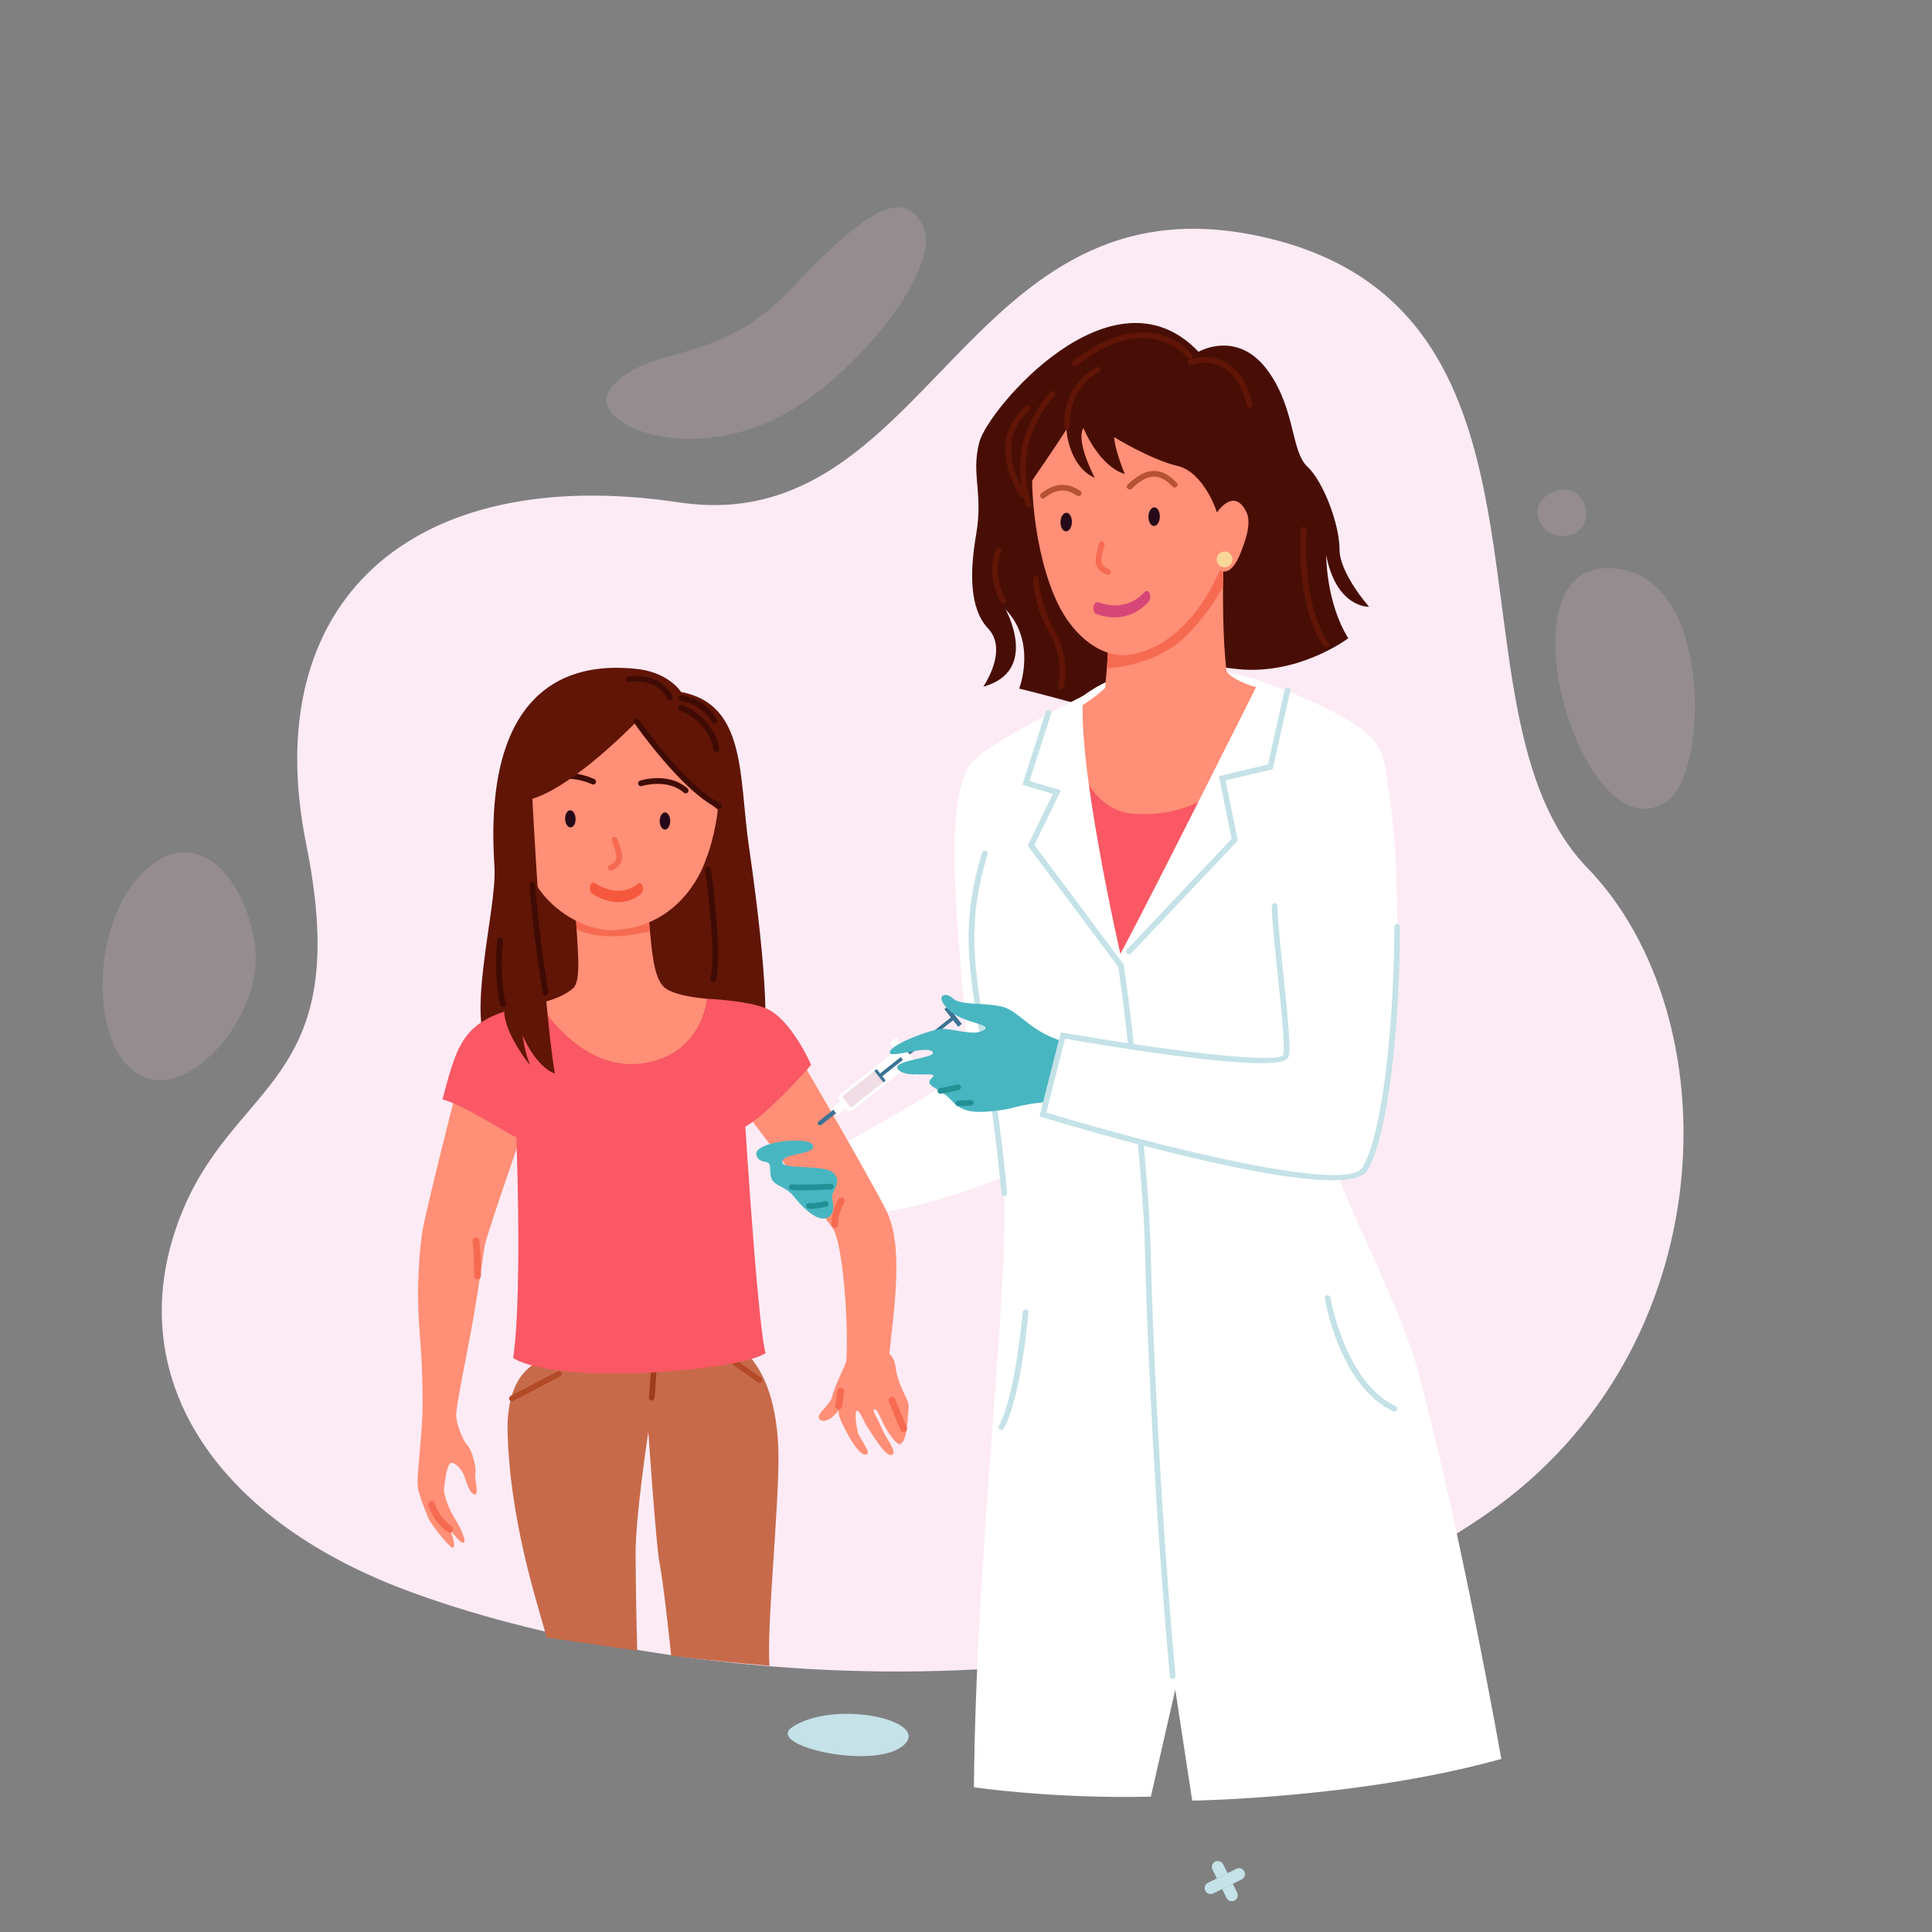 <?xml version="1.0" encoding="UTF-8" standalone="no"?>
<!-- Created with Inkscape (http://www.inkscape.org/) -->

<svg
   width="800"
   height="800"
   viewBox="0 0 211.667 211.667"
   version="1.1"
   id="svg7799"
   inkscape:version="1.2.2 (b0a8486541, 2022-12-01)"
   sodipodi:docname="dessin3.svg"
   xmlns:inkscape="http://www.inkscape.org/namespaces/inkscape"
   xmlns:sodipodi="http://sodipodi.sourceforge.net/DTD/sodipodi-0.dtd"
   xmlns="http://www.w3.org/2000/svg"
   xmlns:svg="http://www.w3.org/2000/svg">
  <rect x="0" y="0" width="211.667" height="211.667" fill="#808080" stroke="none"/>
  <sodipodi:namedview
     id="namedview7801"
     pagecolor="#ffffff"
     bordercolor="#666666"
     borderopacity="1.0"
     inkscape:showpageshadow="2"
     inkscape:pageopacity="0.0"
     inkscape:pagecheckerboard="0"
     inkscape:deskcolor="#d1d1d1"
     inkscape:document-units="mm"
     showgrid="false"
     inkscape:zoom="0.74742564"
     inkscape:cx="585.34251"
     inkscape:cy="305.04707"
     inkscape:window-width="1920"
     inkscape:window-height="1011"
     inkscape:window-x="0"
     inkscape:window-y="32"
     inkscape:window-maximized="1"
     inkscape:current-layer="layer1" />
  <defs
     id="defs7796">
    <clipPath
       clipPathUnits="userSpaceOnUse"
       id="clipPath3582">
      <path
         d="M 732.945,540.25 C 1145.86,214.02 1955.2,330.34 2258.98,657.031 2588.54,1011.45 2643.38,1684.36 2184.51,2084.66 2037.03,2213.31 1591.36,2493.19 900.965,2044 380.938,1705.65 368.438,828.242 732.945,540.25"
         id="path3580" />
    </clipPath>
  </defs>
  <g
     inkscape:label="Calque 1"
     inkscape:groupmode="layer"
     id="layer1">
    <path
       d="m 134.956,208.298 c -0.241,0 -0.472,-0.133 -0.585,-0.364 l -0.478,-0.97 1.169,-0.576 0.478,0.97 c 0.159,0.322 0.026,0.713 -0.297,0.873 -0.092,0.046 -0.191,0.067 -0.287,0.067 m -1.64,-2.502 -0.479,-0.97 c -0.159,-0.323 -0.026,-0.713 0.297,-0.873 0.093,-0.046 0.191,-0.067 0.288,-0.067 0.24,0 0.471,0.133 0.585,0.364 l 0.479,0.97 -1.169,0.576"
       style="fill:#c4e2e7;fill-opacity:1;fill-rule:nonzero;stroke:none;stroke-width:0.074"
       id="path3364" />
    <path
       d="m 132.636,207.511 c -0.24,0 -0.471,-0.133 -0.585,-0.364 -0.16,-0.322 -0.027,-0.713 0.296,-0.872 l 0.97,-0.478 1.169,-0.576 0.969,-0.479 c 0.093,-0.046 0.191,-0.067 0.288,-0.067 0.24,0 0.471,0.133 0.585,0.364 0.159,0.322 0.026,0.713 -0.297,0.872 l -0.969,0.478 -1.169,0.576 -0.97,0.479 c -0.093,0.046 -0.191,0.067 -0.288,0.067"
       style="fill:#c4e2e7;fill-opacity:1;fill-rule:nonzero;stroke:none;stroke-width:0.074"
       id="path3366" />
    <path
       d="m 77.429,85.905 c 0,0 0.139,18.379 -1.343,21.45 0,0 7.723,-11.751 4.782,-23.531 -2.94,-11.781 -3.873,-0.31 -3.439,2.081"
       style="fill:#601507;fill-opacity:1;fill-rule:nonzero;stroke:none;stroke-width:0.074"
       id="path3554" />
    <path
       d="M 162.849,165.884 C 127.519,190.329 72.069,184.604 44.412,174.193 23.24,166.221 13.403,150.65 19.515,133.91 25.283,118.112 38.96,119.332 33.549,92.491 28.198,65.946 45.055,50.666 74.406,55.042 102.016,59.158 105.643,18.485 138.496,25.991 c 35.231,8.05 18.904,52.052 35.387,69.062 15.788,16.293 15.246,52.649 -11.034,70.832"
       style="fill:#fcebf5;fill-opacity:1;fill-rule:nonzero;stroke:none;stroke-width:0.074"
       id="path3382" />
    <path
       d="m 85.284,159.322 c -0.015,-0.901 -0.058,-1.785 -0.157,-2.641 -0.27,-2.578 -0.917,-4.904 -2.045,-6.761 -0.814,-1.338 -1.871,-2.432 -3.218,-3.199 0,0 -12.292,-1.822 -20.793,2.384 -0.457,0.225 -0.887,0.526 -1.293,0.899 -0.044,0.044 -0.087,0.087 -0.131,0.131 -1.502,1.469 -2.118,3.909 -2.035,6.86 0.008,0.254 0.019,0.512 0.03,0.771 0.426,10.134 3.736,19.381 4.228,21.635 l 9.937,1.441 c -0.026,-1.228 -0.162,-6.502 -0.172,-10.547 -0.024,-4.161 1.395,-13.414 1.395,-13.414 0,0 0.861,12.514 1.208,14.234 0.411,2.032 1.217,9.366 1.291,10.283 3.594,0.424 6.9,0.784 10.773,1.101 -0.322,-4.286 1.062,-17.498 0.983,-23.176"
       style="fill:#c76a4a;fill-opacity:1;fill-rule:nonzero;stroke:none;stroke-width:0.052"
       id="path3508"
       sodipodi:nodetypes="ccccccccccccccccc" />
    <path
       d="m 17.524,118.358 c -0.344,0 -0.682,-0.038 -1.011,-0.117 -6.712,-1.617 -6.994,-16.399 -1.047,-22.467 1.649,-1.682 3.266,-2.398 4.763,-2.398 3.903,0 6.991,4.866 7.704,10.18 0.922,6.876 -5.437,14.802 -10.409,14.802"
       style="fill:#e1bbca;fill-opacity:0.205;fill-rule:nonzero;stroke:none;stroke-width:0.074"
       id="path3384" />
    <path
       d="m 75.606,48.081 c -6.326,-7.51e-4 -10.647,-3.058 -8.704,-5.523 3.948,-5.009 11.479,-2.143 19.756,-10.892 5.602,-5.921 9.275,-8.953 11.725,-8.953 1.17,0 2.061,0.692 2.751,2.09 2.277,4.622 -8.166,17.504 -16.68,21.331 -3.095,1.391 -6.153,1.946 -8.848,1.946"
       style="fill:#e1bbca;fill-opacity:0.205;fill-rule:nonzero;stroke:none;stroke-width:0.074"
       id="path3386" />
    <path
       d="m 94.295,192.4 c -4.428,0 -9.625,-1.762 -7.51,-3.169 1.569,-1.044 3.818,-1.468 5.992,-1.468 4.309,0 8.325,1.668 6.17,3.486 -0.977,0.824 -2.742,1.151 -4.651,1.151"
       style="fill:#c4e2e7;fill-opacity:1;fill-rule:nonzero;stroke:none;stroke-width:0.074"
       id="path3388" />
    <path
       d="m 180.161,88.618 c -8.115,0 -14.976,-26.065 -4.269,-26.374 0.091,-0.002 0.178,-0.004 0.267,-0.004 11.578,0 11.037,22.091 6.638,25.413 -0.88,0.665 -1.765,0.964 -2.636,0.964"
       style="fill:#e1bbca;fill-opacity:0.205;fill-rule:nonzero;stroke:none;stroke-width:0.074"
       id="path3390" />
    <path
       d="m 171.183,58.745 c -2.589,0 -4.125,-3.594 -0.987,-4.869 0.417,-0.169 0.805,-0.244 1.161,-0.244 2.622,0 3.457,4.105 0.733,4.969 -0.313,0.099 -0.617,0.144 -0.908,0.144"
       style="fill:#e1bbca;fill-opacity:0.205;fill-rule:nonzero;stroke:none;stroke-width:0.074"
       id="path3392" />
    <path
       d="m 107.029,83.002 c -5.514,4.015 0.258,32.164 -1.52,34.429 -0.703,0.897 -13.893,8.571 -17.416,10.063 -2.004,0.85 2.568,5.137 6.427,5.349 8.214,0.449 28.379,-9.567 28.379,-9.567 0,0 -13.29,-42.151 -15.869,-40.273"
       style="fill:#ffffff;fill-opacity:1;fill-rule:nonzero;stroke:none;stroke-width:0.074"
       id="path3402" />
    <path
       d="m 87.093,114.963 c 0,0 8.059,13.765 10.01,17.675 1.952,3.912 0.839,10.721 0.259,16.334 -0.242,2.343 -4.866,3.894 -4.632,-0.044 0.234,-3.937 -0.363,-12.807 -1.532,-14.417 -2.151,-2.962 -10.491,-13.944 -10.491,-13.944 l 6.385,-5.604"
       style="fill:#ff8f76;fill-opacity:1;fill-rule:nonzero;stroke:none;stroke-width:0.074"
       id="path3404" />
    <path
       d="m 82.88,126.58 c -0.473,-1.482 5.621,-2.165 6.17,-1.132 0.548,1.033 -3.308,0.875 -3.348,1.838 -0.039,0.964 4.673,0.181 5.662,1.266 0.99,1.087 -0.373,1.894 -0.183,2.81 0.189,0.916 0.214,1.962 -0.849,2.134 -1.064,0.172 -2.589,-1.424 -3.365,-2.41 -0.777,-0.986 -1.595,-1.008 -2.195,-1.601 -0.601,-0.593 -0.25,-1.669 -0.509,-1.997 -0.259,-0.329 -1.111,-0.057 -1.383,-0.909"
       style="fill:#48b6c1;fill-opacity:1;fill-rule:nonzero;stroke:none;stroke-width:0.074"
       id="path3406" />
    <path
       d="m 87.733,130.411 c -0.438,0 -0.813,-0.01 -1.037,-0.038 -0.17,-0.021 -0.292,-0.177 -0.269,-0.347 0.021,-0.169 0.164,-0.293 0.346,-0.27 0.842,0.104 4.206,-0.063 4.241,-0.065 0.171,-0.015 0.317,0.123 0.326,0.294 0.008,0.172 -0.124,0.317 -0.295,0.326 -0.106,0.004 -1.994,0.099 -3.311,0.099"
       style="fill:#229196;fill-opacity:1;fill-rule:nonzero;stroke:none;stroke-width:0.074"
       id="path3408" />
    <path
       d="m 88.924,132.439 c -0.143,0 -0.272,-0.01 -0.377,-0.038 -0.166,-0.042 -0.267,-0.211 -0.225,-0.377 0.043,-0.166 0.216,-0.267 0.378,-0.225 0.294,0.072 1.171,-0.077 1.702,-0.208 0.169,-0.045 0.334,0.06 0.376,0.227 0.041,0.167 -0.06,0.335 -0.227,0.376 -0.194,0.047 -1.026,0.244 -1.627,0.244"
       style="fill:#229196;fill-opacity:1;fill-rule:nonzero;stroke:none;stroke-width:0.074"
       id="path3410" />
    <path
       d="m 107.724,75.231 c 0,0 2.782,-3.972 0.538,-6.365 -2.092,-2.23 -2.009,-6.259 -1.316,-10.312 0.794,-4.64 -0.591,-6.575 0.356,-10.137 0.947,-3.561 14.583,-19.767 24.01,-9.877 0,0 4.338,-2.541 7.687,2.206 2.932,4.156 2.438,8.703 4.235,10.378 1.798,1.674 3.529,6.422 3.521,9.056 -0.008,2.633 3.24,6.301 3.24,6.301 0,0 -3.573,0.153 -4.701,-5.661 0,0 -0.021,5.202 2.418,9.103 0,0 -5.672,4.331 -12.763,3.305 -7.092,-1.026 -10.303,5.709 -15.545,4.26 -5.24,-1.45 -7.742,-2.051 -7.742,-2.051 0,0 1.968,-5.054 -1.484,-8.664 0,0 3.754,6.754 -2.455,8.46"
       style="fill:#480e05;fill-opacity:1;fill-rule:nonzero;stroke:none;stroke-width:0.074"
       id="path3412" />
    <path
       d="m 118.669,76.232 c 1.037,-0.749 3.918,-2.806 8.559,-2.862 4.641,-0.055 7.655,0.16 10.743,1.202 3.088,1.042 -5.6,15.152 -5.6,15.152 0,0 -15.057,-4.969 -15.13,-5.361 -0.073,-0.392 -0.022,-7.084 1.428,-8.132"
       style="fill:#ffffff;fill-opacity:1;fill-rule:nonzero;stroke:none;stroke-width:0.074"
       id="path3414" />
    <path
       d="m 125.275,82.483 c -2.698,0.074 -4.479,-4.319 -4.479,-4.319 0,0 0.256,-2.244 0.465,-4.924 0.015,-0.226 0.037,-0.452 0.052,-0.677 0.076,-1.136 0.136,-2.329 0.174,-3.431 0.041,-1.591 0.008,-3.017 -0.169,-3.884 -0.359,-1.771 3.995,-3.46 7.699,-4.572 1.662,-0.495 3.175,-0.881 4.105,-1.092 0.579,-0.13 0.929,-0.211 0.929,-0.211 0,0 -0.008,0.508 -0.026,1.365 -0.023,0.889 -0.035,2.144 -0.034,3.546 -0.019,4.015 0.119,9.322 0.819,11.239 0.736,1.992 -5.213,6.837 -9.537,6.961"
       style="fill:#ff8f76;fill-opacity:1;fill-rule:nonzero;stroke:none;stroke-width:0.074"
       id="path3416" />
    <path
       d="m 134.027,60.738 c -0.023,0.889 -0.035,2.144 -0.034,3.546 -0.991,1.924 -3.539,5.363 -5.676,6.711 -2.362,1.493 -5.138,2.111 -7.055,2.245 0.015,-0.226 0.037,-0.452 0.052,-0.677 0.076,-1.136 0.136,-2.329 0.174,-3.431 2.005,-2.261 5.249,-5.924 7.531,-8.456 1.662,-0.495 3.175,-0.881 4.105,-1.092 0.294,0.378 0.622,0.788 0.903,1.154"
       style="fill:#f76a52;fill-opacity:1;fill-rule:nonzero;stroke:none;stroke-width:0.074"
       id="path3418" />
    <path
       d="m 134.395,73.582 c 0,0 0.576,1.146 4.743,2.123 4.166,0.977 -0.893,15.349 -0.893,15.349 l -21.937,2.044 -0.657,-14.106 c 0,0 3.714,-1.929 5.432,-3.632 1.718,-1.702 13.313,-1.777 13.313,-1.777"
       style="fill:#ff8f76;fill-opacity:1;fill-rule:nonzero;stroke:none;stroke-width:0.074"
       id="path3420" />
    <path
       d="m 111.928,82.093 4.894,-3.078 c 0,0 1.209,9.66 7.25,10.129 11.375,0.883 14.973,-10.212 15.808,-11.282 l 7.448,4.623 c 0,0 -24.529,27.984 -24.642,27.609 -0.113,-0.375 -10.758,-28.001 -10.758,-28.001"
       style="fill:#f95864;fill-opacity:1;fill-rule:nonzero;stroke:none;stroke-width:0.074"
       id="path3422" />
    <path
       d="m 150.348,80.932 c -2.657,-3.021 -12.377,-6.36 -12.377,-6.36 0,0 -11.726,23.437 -15.223,29.933 0,0 -4.737,-20.643 -4.079,-28.273 0,0 -9.701,4.907 -11.64,6.77 -1.94,1.863 2.321,7.977 1.957,11.034 -0.364,3.057 -4.63,7.261 -2.069,18.834 1.429,6.455 3.01,14.256 3.106,17.854 0.35,13.024 -3.093,39.407 -3.322,65.085 0,0 8.655,1.285 19.383,1.03 l 2.676,-11.726 1.856,12.159 c 0,0 18.356,-0.239 33.864,-4.568 0,0 -4.16,-23.661 -8.94,-41.885 -2.067,-7.881 -8.692,-20.02 -8.901,-22.261 -0.919,-9.869 0.786,-21.29 2.189,-27.804 1.668,-7.748 5.149,-15.695 1.52,-19.823"
       style="fill:#ffffff;fill-opacity:1;fill-rule:nonzero;stroke:none;stroke-width:0.074"
       id="path3424" />
    <path
       d="m 128.477,183.933 c -0.158,0 -0.294,-0.12 -0.308,-0.281 -0.021,-0.216 -2.091,-21.909 -2.756,-47.588 -0.152,-5.885 -1.812,-23.116 -2.911,-30.225 -0.026,-0.17 0.091,-0.328 0.259,-0.355 0.177,-0.028 0.329,0.091 0.355,0.26 1.125,7.281 2.762,24.273 2.918,30.304 0.665,25.655 2.732,47.328 2.753,47.544 0.017,0.171 -0.109,0.322 -0.279,0.339 l -0.03,0.001"
       style="fill:#c4e2e7;fill-opacity:1;fill-rule:nonzero;stroke:none;stroke-width:0.074"
       id="path3426" />
    <path
       d="m 122.808,106.102 c -0.094,0 -0.188,-0.043 -0.249,-0.124 l -9.966,-13.335 2.766,-5.667 -3.351,-0.998 2.555,-7.948 c 0.053,-0.163 0.225,-0.25 0.391,-0.201 0.163,0.052 0.253,0.228 0.2,0.391 l -2.36,7.343 3.444,1.026 -2.921,5.984 9.74,13.032 c 0.102,0.138 0.075,0.332 -0.063,0.435 l -0.186,0.061"
       style="fill:#c4e2e7;fill-opacity:1;fill-rule:nonzero;stroke:none;stroke-width:0.074"
       id="path3428" />
    <path
       d="m 123.703,104.556 c -0.077,0 -0.153,-0.029 -0.214,-0.085 -0.124,-0.118 -0.13,-0.314 -0.013,-0.44 l 11.456,-12.131 -1.388,-6.859 5.366,-1.283 1.846,-8.212 c 0.037,-0.167 0.202,-0.27 0.371,-0.235 0.167,0.038 0.272,0.203 0.233,0.371 l -1.93,8.59 -5.157,1.234 1.332,6.587 -11.678,12.366 c -0.06,0.064 -0.143,0.097 -0.225,0.097"
       style="fill:#c4e2e7;fill-opacity:1;fill-rule:nonzero;stroke:none;stroke-width:0.074"
       id="path3430" />
    <path
       d="m 152.774,154.656 -0.133,-0.03 c -5.843,-2.764 -7.429,-11.965 -7.493,-12.355 -0.028,-0.169 0.086,-0.329 0.255,-0.358 0.175,-0.023 0.329,0.087 0.357,0.256 0.015,0.092 1.598,9.271 7.147,11.895 0.155,0.074 0.221,0.259 0.148,0.414 -0.052,0.113 -0.164,0.178 -0.281,0.178"
       style="fill:#c4e2e7;fill-opacity:1;fill-rule:nonzero;stroke:none;stroke-width:0.074"
       id="path3432" />
    <path
       d="m 109.708,156.663 -0.15,-0.038 c -0.149,-0.083 -0.205,-0.272 -0.121,-0.423 1.816,-3.283 2.602,-12.375 2.61,-12.466 0.015,-0.172 0.167,-0.294 0.335,-0.283 0.172,0.015 0.298,0.164 0.283,0.335 -0.032,0.379 -0.805,9.316 -2.686,12.715 -0.056,0.102 -0.162,0.16 -0.271,0.16"
       style="fill:#c4e2e7;fill-opacity:1;fill-rule:nonzero;stroke:none;stroke-width:0.074"
       id="path3434" />
    <path
       d="m 110.024,131.034 c -0.16,0 -0.295,-0.121 -0.31,-0.283 -0.646,-7.149 -1.545,-12.477 -2.268,-16.757 -1.363,-8.072 -2.186,-12.945 0.163,-20.597 0.051,-0.164 0.225,-0.255 0.388,-0.205 0.164,0.05 0.255,0.224 0.205,0.388 -2.306,7.511 -1.492,12.33 -0.144,20.312 0.724,4.291 1.626,9.63 2.274,16.804 0.015,0.171 -0.11,0.322 -0.282,0.337 l -0.027,0.001"
       style="fill:#c4e2e7;fill-opacity:1;fill-rule:nonzero;stroke:none;stroke-width:0.074"
       id="path3436" />
    <path
       d="m 123.804,71.724 c 6.505,-1.027 9.575,-8.69 9.86,-9.257 0,0 1.191,0.983 2.336,-2.1 0.3,-0.805 1.185,-2.958 0.56,-4.254 -1.364,-2.82 -3.228,0.026 -3.228,0.026 0,0 -0.241,-2.672 -0.297,-3.157 -0.553,-4.825 -2.837,-7.593 -4.766,-8.379 -2.489,-1.015 -6.497,-0.807 -8.096,-0.564 -2.457,0.373 -6.114,1.552 -6.835,4.886 -0.675,3.115 -0.141,11.592 2.546,17.185 1.746,3.633 4.89,6.093 7.92,5.614"
       style="fill:#ff8f76;fill-opacity:1;fill-rule:nonzero;stroke:none;stroke-width:0.074"
       id="path3438" />
    <path
       d="m 117.436,57.213 c -0.015,0.563 -0.306,1.012 -0.65,1.003 -0.345,-0.008 -0.612,-0.473 -0.597,-1.035 0.015,-0.563 0.306,-1.012 0.65,-1.003 0.345,0.01 0.612,0.473 0.597,1.036"
       style="fill:#260918;fill-opacity:1;fill-rule:nonzero;stroke:none;stroke-width:0.074"
       id="path3440" />
    <path
       d="m 127.07,56.618 c -0.015,0.563 -0.306,1.012 -0.65,1.003 -0.345,-0.01 -0.612,-0.473 -0.597,-1.036 0.015,-0.562 0.306,-1.012 0.65,-1.003 0.345,0.008 0.612,0.473 0.597,1.035"
       style="fill:#260918;fill-opacity:1;fill-rule:nonzero;stroke:none;stroke-width:0.074"
       id="path3442" />
    <path
       d="m 135.034,61.307 c -0.013,0.479 -0.411,0.858 -0.89,0.845 -0.479,-0.013 -0.858,-0.411 -0.845,-0.89 0.013,-0.479 0.411,-0.858 0.89,-0.845 0.479,0.013 0.858,0.412 0.845,0.89"
       style="fill:#f9d698;fill-opacity:1;fill-rule:nonzero;stroke:none;stroke-width:0.074"
       id="path3444" />
    <path
       d="m 114.26,54.615 c -0.091,0 -0.182,-0.04 -0.243,-0.119 -0.107,-0.134 -0.083,-0.33 0.051,-0.436 2.052,-1.622 3.493,-0.754 4.187,-0.336 l 0.083,0.05 c 0.147,0.088 0.197,0.278 0.108,0.426 -0.088,0.148 -0.28,0.194 -0.426,0.108 l -0.087,-0.052 c -0.66,-0.398 -1.767,-1.063 -3.481,0.292 -0.057,0.045 -0.124,0.067 -0.193,0.067"
       style="fill:#b55332;fill-opacity:1;fill-rule:nonzero;stroke:none;stroke-width:0.074"
       id="path3446" />
    <path
       d="m 123.766,53.623 c -0.083,0 -0.166,-0.032 -0.227,-0.098 -0.117,-0.126 -0.11,-0.322 0.015,-0.439 1.457,-1.361 3.234,-2.446 5.361,-0.204 0.118,0.125 0.113,0.322 -0.01,0.44 -0.126,0.117 -0.321,0.113 -0.44,-0.01 -1.658,-1.749 -2.947,-1.208 -4.487,0.23 -0.06,0.056 -0.135,0.082 -0.211,0.082"
       style="fill:#b55332;fill-opacity:1;fill-rule:nonzero;stroke:none;stroke-width:0.074"
       id="path3448" />
    <path
       d="m 121.403,62.976 -0.072,-0.008 c -0.044,-0.01 -1.08,-0.27 -1.283,-1.346 -0.096,-0.501 0.292,-1.838 0.371,-2.1 0.049,-0.165 0.221,-0.258 0.387,-0.208 0.163,0.049 0.258,0.222 0.208,0.386 -0.177,0.593 -0.405,1.547 -0.356,1.807 0.13,0.685 0.81,0.856 0.817,0.857 0.167,0.04 0.269,0.208 0.23,0.375 -0.034,0.142 -0.161,0.238 -0.302,0.238"
       style="fill:#f76a52;fill-opacity:1;fill-rule:nonzero;stroke:none;stroke-width:0.074"
       id="path3450" />
    <path
       d="m 112.032,54.179 c 0,0 6.276,-9.091 4.874,-7.433 -0.246,0.29 0.314,4.513 3.036,5.592 0,0 -2.136,-3.989 -1.242,-5.452 0,0 1.63,4.134 4.526,5.053 0,0 -1.091,-2.645 -1.167,-4.049 0,0 3.999,2.465 6.937,3.153 2.939,0.688 4.336,5.092 4.336,5.092 0,0 3.125,-7.352 -0.965,-11.654 -4.09,-4.303 -15.215,-3.728 -18.78,0.259 -3.565,3.987 -1.556,9.437 -1.556,9.437"
       style="fill:#480e05;fill-opacity:1;fill-rule:nonzero;stroke:none;stroke-width:0.074"
       id="path3454" />
    <path
       d="m 112.032,54.489 c -0.097,0 -0.194,-0.046 -0.255,-0.132 -0.041,-0.058 -4.01,-5.837 0.607,-9.889 0.128,-0.114 0.323,-0.102 0.438,0.028 0.113,0.129 0.101,0.325 -0.029,0.438 -4.203,3.69 -0.546,9.013 -0.508,9.066 0.099,0.141 0.065,0.334 -0.076,0.433 l -0.178,0.056"
       style="fill:#601507;fill-opacity:1;fill-rule:nonzero;stroke:none;stroke-width:0.074"
       id="path3456" />
    <path
       d="m 109.917,66.17 c -0.112,0 -0.219,-0.06 -0.275,-0.166 -1.754,-3.342 -0.557,-5.74 -0.505,-5.841 0.077,-0.152 0.261,-0.211 0.417,-0.134 0.152,0.078 0.212,0.265 0.135,0.417 -0.046,0.09 -1.093,2.228 0.503,5.268 0.08,0.152 0.021,0.34 -0.13,0.42 l -0.144,0.035"
       style="fill:#601507;fill-opacity:1;fill-rule:nonzero;stroke:none;stroke-width:0.074"
       id="path3458" />
    <path
       d="m 116.905,47.057 c -0.167,0 -0.305,-0.133 -0.311,-0.301 -0.144,-4.825 3.506,-6.507 3.542,-6.522 0.158,-0.068 0.339,0 0.411,0.157 0.069,0.156 -0.001,0.34 -0.158,0.41 -0.134,0.061 -3.306,1.54 -3.174,5.936 0.004,0.172 -0.13,0.315 -0.301,0.32 h -0.01"
       style="fill:#601507;fill-opacity:1;fill-rule:nonzero;stroke:none;stroke-width:0.074"
       id="path3460" />
    <path
       d="m 145.282,70.958 c -0.102,0 -0.201,-0.05 -0.261,-0.142 -3.186,-4.931 -2.516,-12.508 -2.487,-12.828 0.017,-0.171 0.166,-0.297 0.338,-0.28 0.171,0.015 0.297,0.167 0.281,0.338 -0.008,0.077 -0.679,7.684 2.39,12.432 0.093,0.144 0.052,0.337 -0.093,0.43 l -0.168,0.05"
       style="fill:#601507;fill-opacity:1;fill-rule:nonzero;stroke:none;stroke-width:0.074"
       id="path3462" />
    <path
       d="m 136.938,44.683 c -0.141,0 -0.268,-0.096 -0.301,-0.239 -0.507,-2.125 -1.422,-3.553 -2.719,-4.242 -1.649,-0.875 -3.36,-0.248 -3.377,-0.241 -0.158,0.063 -0.339,-0.021 -0.4,-0.181 -0.061,-0.161 0.021,-0.34 0.181,-0.4 0.08,-0.031 1.994,-0.732 3.887,0.273 1.462,0.777 2.482,2.341 3.031,4.647 0.04,0.167 -0.063,0.334 -0.23,0.374 l -0.072,0.008"
       style="fill:#601507;fill-opacity:1;fill-rule:nonzero;stroke:none;stroke-width:0.074"
       id="path3464" />
    <path
       d="m 117.757,40.125 c -0.093,0 -0.185,-0.042 -0.245,-0.121 -0.105,-0.135 -0.081,-0.331 0.055,-0.436 3.102,-2.403 6.012,-3.437 8.654,-3.086 2.868,0.386 4.325,2.284 4.385,2.364 0.103,0.137 0.076,0.331 -0.06,0.434 -0.138,0.102 -0.331,0.076 -0.436,-0.06 -0.013,-0.017 -1.375,-1.779 -3.985,-2.124 -2.467,-0.328 -5.218,0.67 -8.177,2.963 -0.056,0.044 -0.123,0.066 -0.19,0.066"
       style="fill:#601507;fill-opacity:1;fill-rule:nonzero;stroke:none;stroke-width:0.074"
       id="path3466" />
    <path
       d="m 112.685,55.617 h -0.013 c -0.162,-0.008 -0.291,-0.137 -0.297,-0.297 -0.008,-0.046 -0.033,-0.127 -0.067,-0.243 -1.619,-5.606 0.618,-9.694 2.779,-12.137 0.114,-0.129 0.31,-0.14 0.438,-0.027 0.129,0.114 0.141,0.31 0.027,0.439 -2.058,2.326 -4.189,6.217 -2.647,11.552 0.068,0.237 0.094,0.326 0.091,0.415 -0.006,0.166 -0.145,0.297 -0.31,0.297"
       style="fill:#601507;fill-opacity:1;fill-rule:nonzero;stroke:none;stroke-width:0.074"
       id="path3468" />
    <path
       d="m 116.231,75.532 -0.074,-0.008 c -0.166,-0.041 -0.268,-0.21 -0.228,-0.376 0.008,-0.029 0.706,-2.987 -0.919,-5.741 -1.735,-2.94 -1.832,-5.868 -1.836,-5.991 -0.004,-0.172 0.131,-0.314 0.302,-0.319 0.172,-0.006 0.314,0.131 0.32,0.302 7.3e-4,0.029 0.099,2.896 1.749,5.692 1.758,2.98 1.02,6.075 0.989,6.206 -0.035,0.141 -0.162,0.236 -0.302,0.236"
       style="fill:#601507;fill-opacity:1;fill-rule:nonzero;stroke:none;stroke-width:0.074"
       id="path3470" />
    <path
       d="m 89.831,123.297 c -0.071,0 -0.141,-0.032 -0.189,-0.092 -0.082,-0.104 -0.065,-0.255 0.04,-0.339 l 2.904,-2.293 c 0.105,-0.083 0.255,-0.065 0.338,0.04 0.083,0.104 0.066,0.255 -0.04,0.339 l -2.904,2.293 -0.149,0.052"
       style="fill:#3b7293;fill-opacity:1;fill-rule:nonzero;stroke:none;stroke-width:0.074"
       id="path3472" />
    <path
       d="m 93.181,119.794 0.599,0.758 -2.031,1.604 -0.599,-0.758 2.031,-1.604"
       style="fill:#ffffff;fill-opacity:1;fill-rule:nonzero;stroke:none;stroke-width:0.074"
       id="path3474" />
    <path
       d="m 98.811,114.575 1.349,1.707 -6.866,5.425 c -0.135,0.107 -0.331,0.084 -0.438,-0.051 l -0.962,-1.218 c -0.107,-0.135 -0.084,-0.331 0.051,-0.439 l 6.867,-5.424"
       style="fill:#ffffff;fill-opacity:1;fill-rule:nonzero;stroke:none;stroke-width:0.074"
       id="path3476" />
    <path
       d="m 96.047,117.136 0.983,1.243 -3.631,2.868 c -0.095,0.076 -0.233,0.06 -0.308,-0.036 l -0.71,-0.899 c -0.075,-0.095 -0.059,-0.233 0.037,-0.308 l 3.63,-2.868"
       style="fill:#f0dde5;fill-opacity:1;fill-rule:nonzero;stroke:none;stroke-width:0.074"
       id="path3478" />
    <path
       d="m 96.047,117.136 0.983,1.243 -0.247,0.195 -0.983,-1.244 0.247,-0.194"
       style="fill:#3b7293;fill-opacity:1;fill-rule:nonzero;stroke:none;stroke-width:0.074"
       id="path3480" />
    <path
       d="m 103.853,110.257 1.523,1.927 -0.391,0.308 -1.523,-1.927 0.39,-0.308"
       style="fill:#3b7293;fill-opacity:1;fill-rule:nonzero;stroke:none;stroke-width:0.074"
       id="path3482" />
    <path
       d="m 104.212,111.448 0.241,0.305 -7.917,6.254 -0.241,-0.305 7.917,-6.254"
       style="fill:#3b7293;fill-opacity:1;fill-rule:nonzero;stroke:none;stroke-width:0.074"
       id="path3484" />
    <path
       d="m 98.207,113.687 2.89,3.658 -0.741,0.585 -2.89,-3.658 0.741,-0.585"
       style="fill:#ffffff;fill-opacity:1;fill-rule:nonzero;stroke:none;stroke-width:0.074"
       id="path3486" />
    <path
       d="m 116.633,114.124 c 0.651,1.672 0.49,4.146 -1.04,6.586 0,0 -1.544,0.004 -3.15,0.317 -1.606,0.313 -2.04,0.607 -4.414,0.768 -2.374,0.16 -3.137,-0.537 -3.939,-1.385 -1.163,-1.229 -2.965,-1.442 -1.986,-2.318 0.979,-0.876 -2.668,0.172 -3.689,-0.895 -1.02,-1.067 4.482,-1.261 3.731,-1.984 -0.752,-0.723 -4.834,0.881 -4.651,0.026 0.183,-0.854 4.431,-2.432 5.616,-2.516 1.185,-0.085 3.639,0.852 4.651,0.135 1.012,-0.717 -2.228,-0.676 -3.839,-2.235 -1.611,-1.559 -0.359,-2.044 0.479,-1.235 0.838,0.81 3.691,0.419 5.506,0.935 1.815,0.515 3.102,2.848 6.724,3.802"
       style="fill:#48b6c1;fill-opacity:1;fill-rule:nonzero;stroke:none;stroke-width:0.074"
       id="path3488" />
    <path
       d="m 150.294,81.197 c 4.082,4.174 3.518,39.471 -0.741,46.859 -2.343,4.064 -35.295,-5.958 -35.295,-5.958 l 2.194,-8.653 c 0,0 23.168,4.063 24.384,2.321 0.6,-0.861 -2.125,-17.219 -2.139,-20.682 -0.004,-1.494 0.057,-6.634 2.042,-10.373 2.617,-4.931 7.194,-5.927 9.555,-3.513"
       style="fill:#ffffff;fill-opacity:1;fill-rule:nonzero;stroke:none;stroke-width:0.074"
       id="path3490" />
    <path
       d="m 145.96,129.307 c -8.76,0 -29.03,-6.072 -31.793,-6.912 l -0.283,-0.087 2.338,-9.219 0.283,0.049 c 11.293,1.981 23.383,3.437 24.075,2.449 0.272,-0.532 -0.236,-5.363 -0.607,-8.891 -0.324,-3.075 -0.629,-5.98 -0.635,-7.437 -7.3e-4,-0.172 0.138,-0.311 0.31,-0.311 h 7.3e-4 c 0.171,0 0.31,0.138 0.311,0.309 0.006,1.425 0.309,4.314 0.631,7.374 0.623,5.924 0.875,8.774 0.5,9.312 -1.236,1.77 -19.929,-1.363 -24.407,-2.142 l -2.051,8.086 c 13.154,3.984 33.035,8.822 34.653,6.014 2.34,-4.058 3.442,-16.507 3.476,-26.356 7.3e-4,-0.172 0.139,-0.31 0.31,-0.31 h 10e-4 c 0.172,7.5e-4 0.311,0.14 0.309,0.311 -0.035,10.262 -1.149,22.487 -3.559,26.665 -0.448,0.776 -1.851,1.095 -3.862,1.095"
       style="fill:#c4e2e7;fill-opacity:1;fill-rule:nonzero;stroke:none;stroke-width:0.074"
       id="path3492" />
    <path
       d="m 103.031,119.838 c -0.144,0 -0.273,-0.101 -0.304,-0.247 -0.035,-0.168 0.073,-0.333 0.241,-0.367 l 1.947,-0.406 c 0.171,-0.036 0.331,0.072 0.367,0.241 0.035,0.168 -0.073,0.333 -0.241,0.367 l -1.946,0.406 -0.063,0.006"
       style="fill:#229196;fill-opacity:1;fill-rule:nonzero;stroke:none;stroke-width:0.074"
       id="path3494" />
    <path
       d="m 104.971,121.194 c -0.165,0 -0.303,-0.129 -0.311,-0.296 -0.008,-0.171 0.125,-0.317 0.296,-0.324 l 1.396,-0.065 c 0.191,-0.004 0.317,0.125 0.325,0.295 0.008,0.172 -0.125,0.317 -0.296,0.325 l -1.396,0.065 h -0.015"
       style="fill:#229196;fill-opacity:1;fill-rule:nonzero;stroke:none;stroke-width:0.074"
       id="path3496" />
    <path
       d="m 92.919,148.856 c 0,0 -1.531,3.103 -1.726,4.07 -0.194,0.967 -1.59,1.83 -1.484,2.383 0.105,0.554 0.978,0.433 1.589,-0.154 0.611,-0.587 2.194,-2.576 2.194,-2.576 0,0 0.255,-4.799 -0.573,-3.723"
       style="fill:#ff8f76;fill-opacity:1;fill-rule:nonzero;stroke:none;stroke-width:0.074"
       id="path3498" />
    <path
       d="m 92.731,149.104 c -1.037,2.681 -0.944,5.43 -0.797,6.022 0.147,0.591 1.869,4.161 2.83,4.236 0.962,0.075 -0.578,-1.709 -0.771,-2.418 -0.193,-0.709 -0.41,-2.374 -0.091,-2.389 0.319,-0.015 0.78,1.32 1.121,1.782 0.34,0.463 1.971,3.34 2.676,3.067 0.705,-0.272 -0.636,-1.768 -1.16,-3.058 -0.406,-0.999 -1.068,-1.925 -0.749,-1.94 0.318,-0.015 0.505,0.575 1.056,1.686 0.515,1.04 1.461,2.255 1.755,2.133 0.861,-0.36 0.831,-3.131 0.95,-4.015 0.119,-0.883 -1.137,-2.11 -1.435,-4.462 -0.401,-3.178 -4.852,-2.027 -5.386,-0.646"
       style="fill:#ff8f76;fill-opacity:1;fill-rule:nonzero;stroke:none;stroke-width:0.074"
       id="path3500" />
    <path
       d="m 91.885,154.426 -0.052,-0.004 c -0.205,-0.028 -0.348,-0.217 -0.32,-0.422 l 0.223,-1.626 c 0.029,-0.205 0.225,-0.345 0.422,-0.321 0.205,0.029 0.348,0.218 0.32,0.423 l -0.223,1.626 c -0.026,0.188 -0.186,0.324 -0.37,0.324"
       style="fill:#f76a52;fill-opacity:1;fill-rule:nonzero;stroke:none;stroke-width:0.074"
       id="path3502" />
    <path
       d="m 99,156.906 c -0.147,0 -0.287,-0.088 -0.346,-0.232 l -1.282,-3.112 c -0.079,-0.191 0.013,-0.41 0.204,-0.489 0.188,-0.078 0.409,0.013 0.488,0.203 l 1.282,3.113 c 0.08,0.191 -0.013,0.41 -0.204,0.489 l -0.142,0.028"
       style="fill:#f76a52;fill-opacity:1;fill-rule:nonzero;stroke:none;stroke-width:0.074"
       id="path3504" />
    <path
       d="m 50.711,116.659 c 0,0 -4.203,16.369 -4.485,18.555 -0.444,3.434 -0.558,7.021 -0.242,10.932 0.316,3.911 0.308,5.612 0.317,7.938 0.008,2.325 -0.632,7.561 -0.546,8.627 0.086,1.067 0.919,2.953 1.147,3.56 0.228,0.608 2.352,3.32 2.708,3.291 0.355,-0.029 -0.019,-1.341 -0.343,-2.03 0,0 1.21,1.692 1.551,1.485 0.341,-0.206 -0.513,-1.927 -1.022,-2.691 -0.509,-0.764 -1.186,-2.499 -1.147,-3.128 0.039,-0.629 0.296,-2.976 0.837,-2.93 0.54,0.046 1.138,0.802 1.366,1.411 0.228,0.607 0.61,2.008 1.15,2.054 0.541,0.046 -0.04,-1.607 0.08,-2.332 0.12,-0.726 -0.386,-2.564 -0.873,-3.061 -0.487,-0.497 -1.148,-2.19 -1.227,-3.168 -0.078,-0.978 1.179,-6.709 1.961,-11.219 0.434,-2.503 0.936,-6.081 1.177,-7.532 0.24,-1.451 6.569,-19.414 6.569,-19.414 l -8.974,-0.348"
       style="fill:#ff8f76;fill-opacity:1;fill-rule:nonzero;stroke:none;stroke-width:0.074"
       id="path3506" />
    <path
       d="m 56.087,153.513 c -0.112,0 -0.22,-0.06 -0.276,-0.167 -0.079,-0.152 -0.019,-0.339 0.133,-0.419 l 5.16,-2.688 c 0.149,-0.077 0.339,-0.019 0.419,0.133 0.079,0.152 0.021,0.339 -0.133,0.419 l -5.16,2.687 -0.143,0.035"
       style="fill:#b34a27;fill-opacity:1;fill-rule:nonzero;stroke:none;stroke-width:0.074"
       id="path3510" />
    <path
       d="m 71.405,153.438 -0.03,-0.001 c -0.171,-0.017 -0.296,-0.169 -0.278,-0.339 0.19,-1.943 0.339,-5.693 0.342,-5.73 0.006,-0.172 0.145,-0.303 0.322,-0.299 0.172,0.008 0.306,0.152 0.298,0.323 -0.002,0.038 -0.152,3.806 -0.345,5.766 -0.015,0.16 -0.151,0.281 -0.308,0.281"
       style="fill:#9e3c1b;fill-opacity:1;fill-rule:nonzero;stroke:none;stroke-width:0.074"
       id="path3512" />
    <path
       d="m 69.319,149.073 c -2.026,0 -4.039,-0.183 -5.831,-0.662 -0.166,-0.044 -0.264,-0.215 -0.219,-0.381 0.044,-0.166 0.211,-0.264 0.381,-0.22 7.152,1.919 18.371,-1.139 18.484,-1.17 0.169,-0.046 0.336,0.051 0.381,0.216 0.046,0.165 -0.051,0.336 -0.216,0.382 -0.351,0.098 -6.727,1.834 -12.979,1.834"
       style="fill:#9e3c1b;fill-opacity:1;fill-rule:nonzero;stroke:none;stroke-width:0.074"
       id="path3514" />
    <path
       d="m 83.205,151.495 -0.179,-0.057 -4.206,-2.967 c -0.141,-0.099 -0.174,-0.292 -0.075,-0.433 0.099,-0.14 0.296,-0.173 0.433,-0.074 l 4.205,2.967 c 0.141,0.099 0.174,0.293 0.076,0.433 -0.061,0.086 -0.157,0.132 -0.254,0.132"
       style="fill:#b34a27;fill-opacity:1;fill-rule:nonzero;stroke:none;stroke-width:0.074"
       id="path3516" />
    <path
       d="m 56.407,120.125 c 0,0 0.972,20.846 -0.187,28.653 4.91,3.023 24.504,1.484 27.651,-0.52 -0.979,-3.784 -2.522,-29.702 -2.522,-29.702 l -24.943,1.568"
       style="fill:#f95864;fill-opacity:1;fill-rule:nonzero;stroke:none;stroke-width:0.074"
       id="path3520" />
    <path
       d="M 82.063,92.826 C 80.93,85.147 81.847,77.188 74.616,75.813 c 0,0 -1.36,-2.255 -5.185,-2.563 -3.729,-0.3 -16.779,-1.036 -15.259,21.722 0.313,4.687 -3.408,17.181 -0.232,20.634 7.987,8.683 27.833,0.138 29.164,-0.456 1.86,-0.83 -0.188,-16.542 -1.04,-22.323"
       style="fill:#601507;fill-opacity:1;fill-rule:nonzero;stroke:none;stroke-width:0.074"
       id="path3522" />
    <path
       d="m 80.618,112.29 -1.771,9.763 -9.882,0.403 -12.93,-0.852 0.608,-11.241 c 2.377,-0.348 4.672,-0.847 6.122,-2.067 0.877,-0.738 0.566,-3.77 0.408,-6.484 -0.013,-0.257 -0.024,-0.514 -0.043,-0.77 -0.164,-2.559 -0.34,-4.802 -0.34,-4.802 l 8.264,1.622 c 0,0 -0.071,1.772 0.115,3.835 0.013,0.108 0.023,0.211 0.035,0.32 0.201,1.978 0.411,5.063 1.523,6.108 1.121,1.052 4.718,1.295 4.718,1.295 l 3.172,2.87"
       style="fill:#ff8f76;fill-opacity:1;fill-rule:nonzero;stroke:none;stroke-width:0.074"
       id="path3524" />
    <path
       d="m 71.17,101.698 c 0.013,0.108 0.023,0.211 0.035,0.32 -2.103,0.555 -5.588,1.02 -8.032,-0.204 -0.013,-0.257 -0.024,-0.514 -0.043,-0.77 -0.164,-2.559 -0.34,-4.802 -0.34,-4.802 l 8.264,1.622 c 0,0 -0.071,1.772 0.115,3.835"
       style="fill:#f76a52;fill-opacity:1;fill-rule:nonzero;stroke:none;stroke-width:0.074"
       id="path3526" />
    <path
       d="m 66.922,101.915 c -2.296,0.048 -8.024,-2.036 -9.555,-8.248 l -0.859,-5.918 c 0,0 -0.167,-12.769 11.548,-12.416 11.714,0.353 10.583,13.366 10.583,13.366 0,0 -0.248,2.841 -1.37,5.634 0,0 -2.315,7.412 -10.347,7.582"
       style="fill:#ff8f76;fill-opacity:1;fill-rule:nonzero;stroke:none;stroke-width:0.074"
       id="path3528" />
    <path
       d="m 72.278,89.945 c -0.002,0.518 0.253,0.939 0.57,0.941 0.317,0.002 0.576,-0.417 0.579,-0.936 0.002,-0.518 -0.253,-0.939 -0.57,-0.941 -0.317,-0.002 -0.576,0.417 -0.579,0.936"
       style="fill:#260918;fill-opacity:1;fill-rule:nonzero;stroke:none;stroke-width:0.074"
       id="path3530" />
    <path
       d="m 61.913,89.73 c 0.015,0.518 0.285,0.93 0.602,0.92 0.317,-0.01 0.561,-0.437 0.546,-0.955 -0.017,-0.518 -0.285,-0.931 -0.603,-0.921 -0.317,0.01 -0.562,0.437 -0.546,0.956"
       style="fill:#260918;fill-opacity:1;fill-rule:nonzero;stroke:none;stroke-width:0.074"
       id="path3532" />
    <path
       d="m 66.965,95.39 c -0.15,0.027 -0.301,-0.06 -0.351,-0.208 -0.054,-0.162 0.033,-0.338 0.195,-0.392 0.037,-0.013 0.668,-0.245 0.734,-0.919 0.024,-0.234 -0.247,-1.095 -0.509,-1.757 -0.063,-0.159 0.015,-0.34 0.174,-0.403 0.157,-0.066 0.339,0.015 0.403,0.174 0.101,0.253 0.601,1.542 0.551,2.048 -0.108,1.084 -1.112,1.431 -1.154,1.445 l -0.043,0.013"
       style="fill:#f76a52;fill-opacity:1;fill-rule:nonzero;stroke:none;stroke-width:0.074"
       id="path3534" />
    <path
       d="m 75.119,86.918 c -0.073,0 -0.146,-0.025 -0.205,-0.077 -1.809,-1.589 -4.574,-0.732 -4.601,-0.724 -0.164,0.053 -0.339,-0.038 -0.39,-0.202 -0.052,-0.163 0.038,-0.338 0.201,-0.389 0.127,-0.041 3.133,-0.97 5.2,0.848 0.13,0.113 0.142,0.309 0.029,0.439 -0.062,0.069 -0.147,0.105 -0.233,0.105"
       style="fill:#3f0b04;fill-opacity:1;fill-rule:nonzero;stroke:none;stroke-width:0.074"
       id="path3536" />
    <path
       d="m 59.899,86.192 c -0.083,0 -0.166,-0.033 -0.227,-0.098 -0.117,-0.126 -0.11,-0.322 0.015,-0.44 2.055,-1.92 5.303,-0.356 5.44,-0.289 0.154,0.076 0.217,0.261 0.141,0.415 -0.076,0.155 -0.26,0.218 -0.415,0.142 -0.03,-0.015 -3.001,-1.439 -4.743,0.186 -0.06,0.056 -0.135,0.083 -0.211,0.083"
       style="fill:#3f0b04;fill-opacity:1;fill-rule:nonzero;stroke:none;stroke-width:0.074"
       id="path3538" />
    <path
       d="m 67.737,98.835 c -0.799,0 -1.765,-0.235 -2.867,-0.943 -0.2,-0.128 -0.297,-0.49 -0.216,-0.808 0.08,-0.318 0.309,-0.472 0.509,-0.343 2.844,1.822 4.611,0.172 4.683,0.101 0.183,-0.178 0.424,-0.088 0.537,0.203 0.114,0.292 0.058,0.671 -0.125,0.852 -0.056,0.056 -0.975,0.937 -2.52,0.937"
       style="fill:#f6583d;fill-opacity:1;fill-rule:nonzero;stroke:none;stroke-width:0.117"
       id="path3540" />
    <path
       d="m 123.204,67.513 c -0.855,0.201 -1.902,0.199 -3.122,-0.262 -0.221,-0.083 -0.345,-0.436 -0.276,-0.788 0.067,-0.352 0.304,-0.57 0.525,-0.486 3.146,1.184 4.944,-0.981 5.018,-1.073 0.185,-0.232 0.448,-0.199 0.586,0.077 0.138,0.275 0.1,0.685 -0.086,0.92 -0.057,0.073 -0.991,1.223 -2.645,1.612"
       style="fill:#d64677;fill-opacity:1;fill-rule:nonzero;stroke:none;stroke-width:0.124"
       id="path3540-3" />
    <path
       d="m 59.061,109.862 c 0,0 4.378,7.477 11.14,6.658 6.762,-0.819 7.245,-7.099 7.245,-7.099 0,0 4.356,0.177 6.45,1.046 2.799,1.16 4.969,6.2 4.969,6.2 0,0 -4.548,5.263 -7.208,6.77 -2.653,1.501 -5.976,1.721 -10.387,2.245 -6.401,0.761 -11.221,0.322 -14.692,-1.076 -1.096,-0.442 -5.71,-3.541 -8.095,-4.157 1.819,-6.977 2.476,-8.997 10.578,-10.588"
       style="fill:#f95864;fill-opacity:1;fill-rule:nonzero;stroke:none;stroke-width:0.074"
       id="path3542" />
    <path
       d="m 78.639,88.699 c 0,0 -5.137,-4.024 -8.886,-9.654 0,0 -8.839,9.186 -13.245,8.704 0,0 -1.509,-8.035 3.466,-11.181 4.975,-3.146 11.675,-3.256 15.393,0.171 3.718,3.428 4.805,9.079 3.273,11.96"
       style="fill:#601507;fill-opacity:1;fill-rule:nonzero;stroke:none;stroke-width:0.074"
       id="path3544" />
    <path
       d="m 78.502,82.407 c -0.145,0 -0.275,-0.102 -0.304,-0.249 -0.673,-3.317 -3.668,-4.327 -3.698,-4.336 -0.163,-0.054 -0.253,-0.228 -0.2,-0.392 0.054,-0.163 0.229,-0.251 0.392,-0.199 0.137,0.045 3.371,1.136 4.114,4.804 0.034,0.169 -0.074,0.332 -0.242,0.366 l -0.062,0.006"
       style="fill:#3f0b04;fill-opacity:1;fill-rule:nonzero;stroke:none;stroke-width:0.074"
       id="path3546" />
    <path
       d="m 78.284,79.284 c -0.107,0 -0.212,-0.056 -0.269,-0.156 -1.189,-2.08 -3.375,-2.326 -3.398,-2.328 -0.17,-0.017 -0.295,-0.169 -0.278,-0.34 0.017,-0.17 0.159,-0.292 0.339,-0.278 0.102,0.01 2.522,0.272 3.875,2.638 0.085,0.149 0.033,0.339 -0.115,0.424 l -0.155,0.04"
       style="fill:#3f0b04;fill-opacity:1;fill-rule:nonzero;stroke:none;stroke-width:0.074"
       id="path3548" />
    <path
       d="m 73.39,76.75 c -0.128,0 -0.248,-0.08 -0.293,-0.208 -0.035,-0.098 -0.829,-2.2 -4.183,-1.824 -0.17,0.015 -0.325,-0.105 -0.342,-0.275 -0.019,-0.171 0.104,-0.324 0.275,-0.342 3.867,-0.426 4.828,2.211 4.838,2.237 0.056,0.161 -0.029,0.339 -0.192,0.395 l -0.102,0.017"
       style="fill:#3f0b04;fill-opacity:1;fill-rule:nonzero;stroke:none;stroke-width:0.074"
       id="path3550" />
    <path
       d="m 58.215,85.455 c 0,0 1.186,23.958 2.572,32.148 0,0 -4.329,-0.987 -5.776,-13.34 -0.887,-7.569 -0.734,-19.058 1.622,-22.521 2.355,-3.463 1.496,1.481 1.582,3.713"
       style="fill:#601507;fill-opacity:1;fill-rule:nonzero;stroke:none;stroke-width:0.074"
       id="path3552" />
    <path
       d="m 78.79,88.596 -0.133,-0.03 c -3.931,-1.871 -8.947,-9.039 -9.159,-9.343 -0.098,-0.141 -0.063,-0.335 0.078,-0.433 0.14,-0.098 0.333,-0.064 0.432,0.078 0.051,0.073 5.134,7.337 8.915,9.137 0.155,0.074 0.221,0.259 0.147,0.414 -0.053,0.112 -0.164,0.177 -0.281,0.177"
       style="fill:#3f0b04;fill-opacity:1;fill-rule:nonzero;stroke:none;stroke-width:0.074"
       id="path3556" />
    <path
       d="m 78.13,107.57 -0.09,-0.013 c -0.163,-0.049 -0.257,-0.222 -0.208,-0.387 0.735,-2.455 -0.554,-11.739 -0.568,-11.832 -0.024,-0.17 0.094,-0.328 0.264,-0.351 0.174,-0.029 0.328,0.095 0.351,0.264 0.054,0.387 1.322,9.513 0.548,12.098 -0.04,0.135 -0.164,0.221 -0.297,0.221"
       style="fill:#3f0b04;fill-opacity:1;fill-rule:nonzero;stroke:none;stroke-width:0.074"
       id="path3558" />
    <path
       d="m 56.833,108.252 c 0.177,-0.08 -0.078,5.344 1.25,8.447 0,0 -5.471,-6.538 -1.25,-8.447"
       style="fill:#601507;fill-opacity:1;fill-rule:nonzero;stroke:none;stroke-width:0.074"
       id="path3560" />
    <path
       d="m 59.764,109.041 c -0.15,0 -0.282,-0.108 -0.306,-0.261 -0.013,-0.071 -1.156,-7.113 -1.446,-11.836 -0.01,-0.172 0.12,-0.319 0.291,-0.329 0.193,-0.013 0.319,0.12 0.329,0.292 0.288,4.691 1.428,11.703 1.439,11.773 0.028,0.169 -0.087,0.329 -0.256,0.356 l -0.051,0.004"
       style="fill:#3f0b04;fill-opacity:1;fill-rule:nonzero;stroke:none;stroke-width:0.074"
       id="path3562" />
    <path
       d="m 55.111,110.355 c -0.139,0 -0.265,-0.093 -0.301,-0.233 -0.03,-0.12 -0.748,-2.987 -0.335,-7.126 0.017,-0.17 0.143,-0.292 0.34,-0.278 0.17,0.017 0.295,0.169 0.277,0.34 -0.402,4.022 0.312,6.882 0.319,6.909 0.042,0.166 -0.058,0.336 -0.224,0.378 l -0.077,0.01"
       style="fill:#3f0b04;fill-opacity:1;fill-rule:nonzero;stroke:none;stroke-width:0.074"
       id="path3564" />
    <path
       d="m 49.266,167.908 c -0.069,0 -0.137,-0.019 -0.198,-0.057 -0.062,-0.039 -1.541,-0.982 -2.143,-2.915 -0.062,-0.197 0.048,-0.407 0.246,-0.469 0.195,-0.06 0.407,0.049 0.468,0.247 0.521,1.67 1.813,2.494 1.826,2.503 0.176,0.11 0.229,0.34 0.119,0.516 -0.071,0.113 -0.193,0.176 -0.317,0.176"
       style="fill:#f76a52;fill-opacity:1;fill-rule:nonzero;stroke:none;stroke-width:0.074"
       id="path3566" />
    <path
       d="m 52.31,140.166 -0.008,-7.5e-4 c -0.206,-0.004 -0.37,-0.176 -0.366,-0.382 8.14e-4,-0.019 0.041,-1.916 -0.155,-3.773 -0.022,-0.205 0.126,-0.389 0.333,-0.412 0.192,-0.021 0.389,0.127 0.411,0.333 0.202,1.907 0.163,3.789 0.161,3.869 -0.006,0.204 -0.172,0.366 -0.375,0.366"
       style="fill:#f76a52;fill-opacity:1;fill-rule:nonzero;stroke:none;stroke-width:0.074"
       id="path3568" />
    <path
       d="m 91.47,134.513 c -0.196,0 -0.36,-0.152 -0.373,-0.35 -0.004,-0.057 -0.08,-1.405 0.761,-2.801 0.107,-0.178 0.336,-0.235 0.514,-0.127 0.177,0.107 0.234,0.336 0.128,0.514 -0.723,1.198 -0.657,2.354 -0.656,2.366 0.013,0.206 -0.143,0.384 -0.349,0.398 l -0.025,7.3e-4"
       style="fill:#f76a52;fill-opacity:1;fill-rule:nonzero;stroke:none;stroke-width:0.074"
       id="path3570" />
  </g>
</svg>
